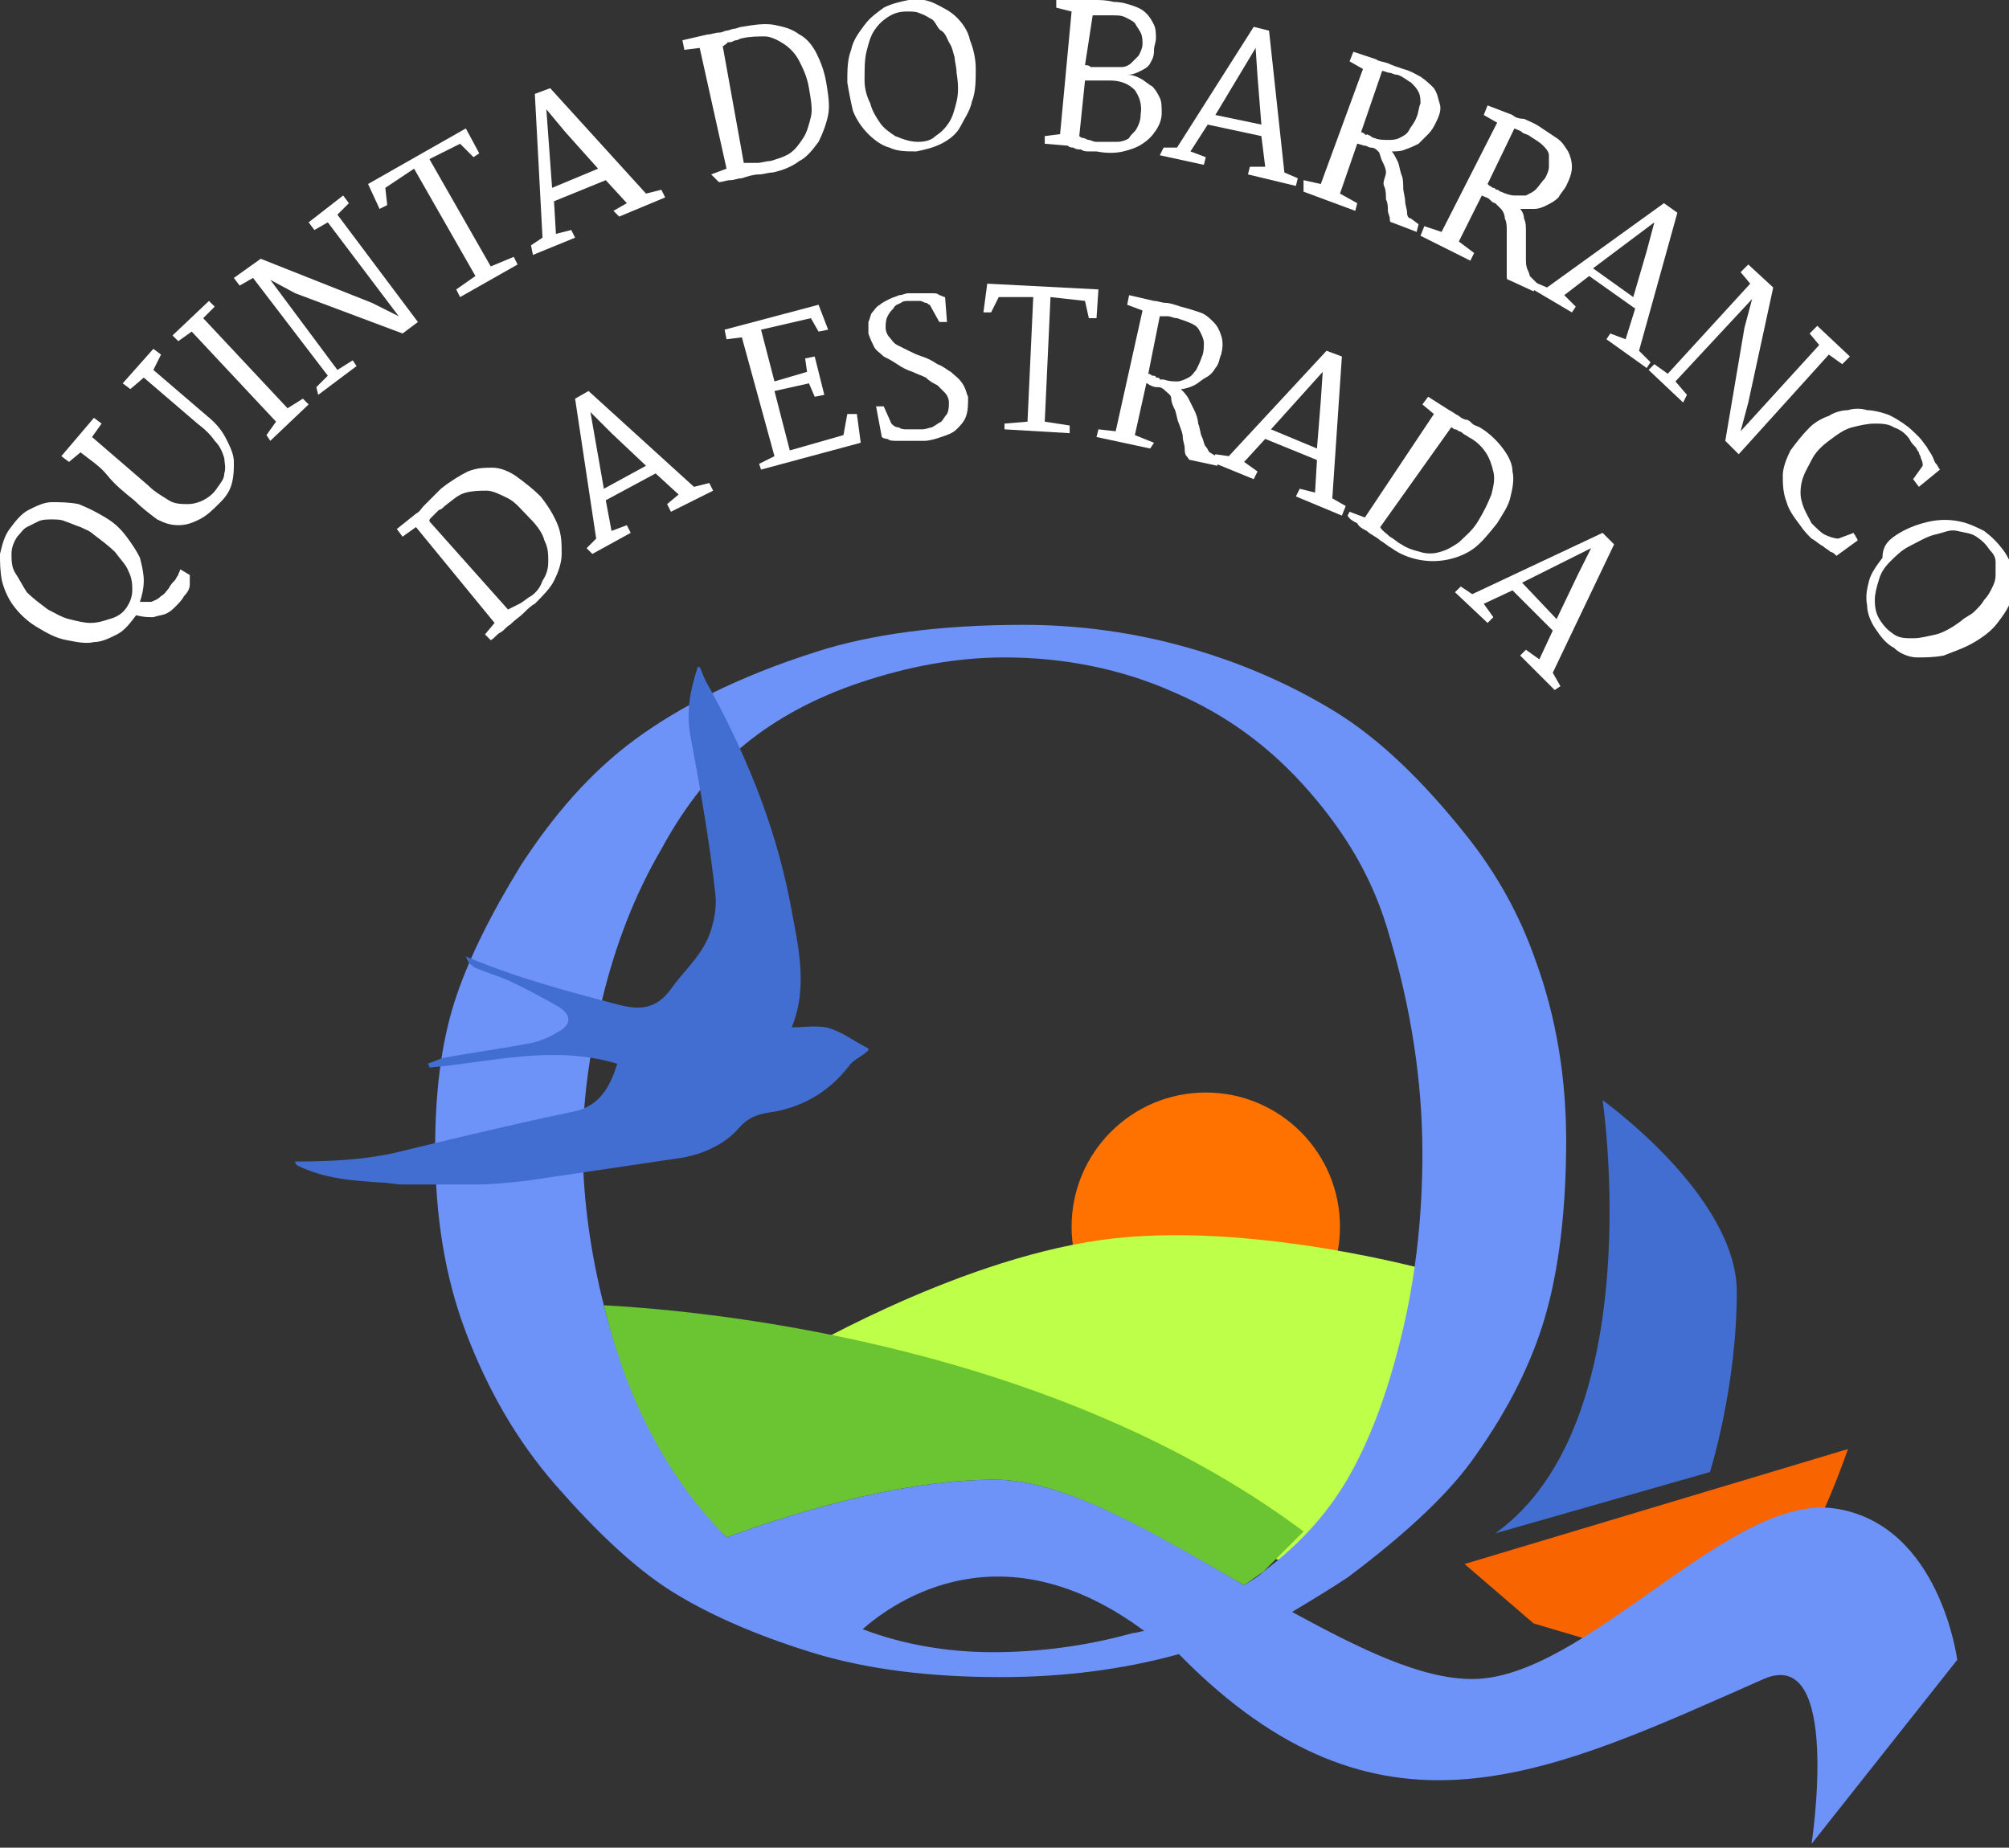 <?xml version="1.0" encoding="utf-8"?>
<!-- Generator: Adobe Illustrator 18.1.0, SVG Export Plug-In . SVG Version: 6.00 Build 0)  -->
<svg version="1.1" id="Layer_1" xmlns="http://www.w3.org/2000/svg" xmlns:xlink="http://www.w3.org/1999/xlink" x="0px" y="0px"
	 viewBox="0 0 104.8 96.4" enable-background="new 0 0 104.8 96.4" xml:space="preserve">
<rect x="0" y="0" width="104.8" height="96.4" fill="#333333" stroke="none"/>
<circle fill="#FF7200" cx="62.9" cy="64" r="7"/>
<path fill="#BEFF49" d="M75,66.4c0,0-9.8-2.8-17.6-1.7s-16.3,6.2-16.3,6.2l26.1,10.7l8.9-11.9L75,66.4z"/>
<path fill="#F86400" d="M80,84.7l-3.6-3.1l20-6c0,0-2,5.9-3.5,6.5l-10.2,3.4L80,84.7z"/>
<path fill="#426DD1" d="M78,80l11.2-3.2c0,0,1.4-4.4,1.4-9.4s-7-10-7-10S86.1,74.2,78,80z"/>
<path fill="#6D93F9" d="M102.1,86.6c0,0-0.9-7.1-6.4-7.9s-13,8.9-18.9,8.9c-2.7,0-5.9-1.6-9.4-3.5c1-0.6,2-1.2,2.9-1.8
	c3.2-2.4,5.4-4.5,6.7-6.4c1.7-2.4,2.9-4.8,3.6-7.2c0.7-2.4,1.1-5.5,1.1-9.2c0-3.2-0.5-6.4-1.6-9.4c-0.8-2.3-2-4.5-3.6-6.5
	c-2.3-2.9-4.6-5.1-6.9-6.5c-2.3-1.4-4.8-2.5-7.6-3.3c-2.8-0.8-5.7-1.2-8.6-1.2c-4.4,0-8,0.5-10.8,1.4c-4.1,1.3-7.2,2.9-9.5,4.6
	s-4.2,3.9-5.9,6.5c-1.6,2.6-2.8,5-3.5,7.2c-0.7,2.2-1,4.8-1,7.6c0,3.5,0.5,6.7,1.6,9.6c1.1,2.9,2.6,5.6,4.7,8c2.1,2.4,4.1,4.3,6,5.5
	c1.9,1.2,4.4,2.3,7.3,3.2c2.9,0.9,6.2,1.3,9.9,1.3c3.3,0,6.4-0.4,9.3-1.2c0.2,0.2,0.4,0.4,0.6,0.6c10.2,9.9,18.8,5.6,29.9,0.7
	c4.1-1.8,2.5,8.6,2.5,8.6L102.1,86.6z M34.3,75.3c-1.2-2.2-2.2-4.7-2.9-7.6c-0.7-2.9-1-5.6-1-7.9c0-2.2,0.3-4.7,1-7.6
	c0.7-2.9,1.7-5.5,3.1-7.9c1.3-2.4,2.8-4.2,4.4-5.5s3.6-2.4,6-3.2c2.4-0.8,4.9-1.3,7.5-1.3c3.1,0,6.1,0.6,8.8,1.8
	c2.8,1.2,5.1,2.9,7.1,5.2s3.4,4.7,4.2,7.6c1.1,3.7,1.7,7.5,1.7,11.3c0,3-0.3,6.1-1,9.1c-0.7,3-1.6,5.5-2.7,7.5s-2.6,3.7-4.6,5.2
	c-0.3,0.3-0.7,0.5-1,0.7c-4.6-2.7-9.3-5.5-13-5.5c-5.3,0-11.2,2-14,3C36.5,78.7,35.3,77.1,34.3,75.3z M59.1,85.2c-2.5,0.7-5,1-7.3,1
	c-2.4,0-4.7-0.4-6.8-1.2c1.7-1.5,7.3-5.4,14.7,0.1C59.5,85.1,59.3,85.2,59.1,85.2z"/>
<path fill="#6BC431" d="M68,79.9C54.2,69.6,35.2,68.3,31.5,68.1c0.7,2.8,1.6,5.2,2.8,7.3c1,1.8,2.2,3.4,3.6,4.8c2.8-1,8.7-3,14-3
	c3.7,0,8.3,2.8,13,5.5c0.3-0.2,0.7-0.5,1-0.7C66.6,81.3,67.3,80.6,68,79.9z"/>
<g id="AIm5ul.tif">
	<g>
		<path fill="#426DD1" d="M15.4,60.6c2,0,3.9-0.1,5.8-0.6c2.9-0.7,5.8-1.4,8.7-2c1-0.2,1.6-0.8,2-1.7c0.1-0.2,0.2-0.5,0.3-0.8
			c-3.3-1-6.5-0.1-9.8,0.2c0-0.1,0-0.1-0.1-0.2c0.3-0.1,0.5-0.2,0.8-0.3c1.6-0.3,3.2-0.5,4.7-0.8c0.4-0.1,0.9-0.3,1.2-0.5
			c0.8-0.4,0.9-0.9,0.1-1.4c-0.9-0.5-1.8-1-2.7-1.4c-0.5-0.2-1.1-0.4-1.6-0.6c-0.2-0.1-0.4-0.3-0.5-0.6c2.6,1.1,5.2,1.8,7.9,2.5
			c1.1,0.3,2,0.3,2.8-0.8c0.7-1,1.7-1.8,2.1-3.1c0.2-0.7,0.3-1.3,0.2-2C37,43.8,36.5,41,36,38.3c-0.2-1.2,0-2.3,0.4-3.5
			c0,0,0.1,0,0.1,0c0.1,0.2,0.2,0.5,0.3,0.7c2,3.6,3.6,7.4,4.4,11.5c0.4,2.2,1,4.4,0.1,6.6c0.6,0,1.2-0.1,1.8,0
			c0.8,0.2,1.4,0.7,2.2,1.1c0,0,0,0.1,0,0.1c-0.3,0.3-0.8,0.5-1,0.8c-1,1.3-2.3,2.1-3.9,2.4c-0.7,0.1-1.3,0.2-1.9,0.9
			c-0.7,0.8-1.8,1.3-2.9,1.5c-2.7,0.4-5.4,0.8-8.1,1.2c-0.9,0.1-1.8,0.2-2.8,0.2c-1.2,0-2.5,0-3.7,0c-0.4,0-0.7-0.1-1.1-0.1
			c-1.5-0.1-3-0.2-4.4-0.9C15.4,60.7,15.4,60.7,15.4,60.6z"/>
	</g>
</g>
<g>
	<path fill="#FFFFFF" d="M1.9,32.7C1.4,32.4,1,32,0.7,31.6c-0.3-0.4-0.5-0.9-0.6-1.3C0,29.8,0,29.3,0,28.9c0.1-0.4,0.2-0.9,0.5-1.3
		c0.3-0.4,0.6-0.8,1-1s0.8-0.4,1.2-0.4c0.4,0,0.9,0,1.4,0.1C4.6,26.5,5,26.7,5.5,27c0.5,0.3,0.8,0.6,1.1,1c0.3,0.4,0.5,0.7,0.7,1.1
		c0.1,0.4,0.2,0.8,0.2,1.2c0,0.4-0.1,0.8-0.2,1.1c0.2,0,0.4,0,0.6,0c0.2-0.1,0.3-0.1,0.5-0.3c0.2-0.1,0.3-0.3,0.4-0.4
		c0.1-0.2,0.2-0.3,0.3-0.4c0.1-0.1,0.1-0.2,0.2-0.3c0-0.1,0.1-0.2,0.1-0.3l0.5,0.3c0,0.1,0,0.3,0,0.5c0,0.2-0.1,0.4-0.3,0.6
		c-0.1,0.2-0.3,0.4-0.4,0.5c-0.2,0.2-0.3,0.3-0.5,0.4s-0.4,0.1-0.7,0.2c-0.3,0-0.5,0-0.9-0.1c0,0,0,0,0,0c0,0,0,0,0,0
		c-0.3,0.4-0.6,0.8-1,1c-0.4,0.2-0.8,0.4-1.2,0.4c-0.4,0.1-0.9,0-1.4-0.1C2.9,33.3,2.4,33,1.9,32.7z M6.6,31.7
		c0.2-0.3,0.3-0.6,0.3-0.9c0-0.3,0-0.6-0.2-1c-0.1-0.3-0.4-0.6-0.7-1c-0.3-0.3-0.7-0.6-1.1-0.9c-0.2-0.2-0.5-0.3-0.7-0.4
		c-0.3-0.1-0.5-0.2-0.8-0.3c-0.2-0.1-0.5-0.1-0.7-0.1c-0.2,0-0.5,0-0.7,0.1s-0.4,0.2-0.6,0.3c-0.2,0.1-0.3,0.3-0.5,0.5
		c-0.2,0.3-0.3,0.6-0.3,0.9c0,0.3,0,0.7,0.2,1s0.4,0.7,0.6,1c0.3,0.3,0.7,0.6,1.1,0.9c0.4,0.2,0.7,0.4,1.1,0.5
		c0.4,0.1,0.8,0.2,1.1,0.2c0.4,0,0.7-0.1,1-0.2C6.1,32.2,6.4,32,6.6,31.7z"/>
	<path fill="#FFFFFF" d="M7,26.1c-0.5-0.4-1-0.8-1.4-1.3s-0.9-0.8-1.4-1.2l-0.6,0.5l-0.4-0.3l1.7-2l0.4,0.3l-0.5,0.7l2.9,2.5
		c0.4,0.4,0.8,0.6,1.1,0.8c0.3,0.2,0.7,0.2,1,0.2c0.3,0,0.6-0.1,0.8-0.2c0.2-0.1,0.5-0.3,0.7-0.6c0.2-0.3,0.4-0.5,0.4-0.8
		c0.1-0.3,0-0.6,0-0.8c-0.1-0.3-0.2-0.6-0.5-0.9c-0.2-0.3-0.5-0.6-0.9-0.9l-2.8-2.4l-0.7,0.6l-0.4-0.3l1.6-1.8l0.4,0.3L8,19.3
		l2.8,2.4c0.5,0.4,0.8,0.8,1,1.2c0.2,0.4,0.4,0.8,0.4,1.2c0,0.4,0,0.7-0.1,1.1c-0.1,0.4-0.3,0.7-0.6,1c-0.4,0.4-0.7,0.7-1.1,0.9
		c-0.4,0.2-0.7,0.3-1.1,0.3c-0.4,0-0.7-0.1-1.1-0.3C7.8,26.8,7.4,26.5,7,26.1z"/>
	<path fill="#FFFFFF" d="M13.9,22.7l0.5-0.7L10,17.3l-0.7,0.5L9,17.5l1.9-1.8l0.3,0.3l-0.6,0.6l4.4,4.7l0.8-0.5l0.3,0.3l-2,1.9
		L13.9,22.7z"/>
	<path fill="#FFFFFF" d="M16.5,20.2l0.6-0.6l-3.9-5.1l-0.7,0.4l-0.3-0.4l1.4-1l5.8,2.3l1.4,0.7l-3.7-4.9L16.4,12l-0.3-0.4l1.8-1.4
		l0.3,0.4l-0.6,0.6l4.2,5.6l-0.8,0.6l-5.6-2.1l-1.3-0.7l3.5,4.7l0.8-0.5l0.2,0.3l-2,1.5L16.5,20.2z"/>
	<path fill="#FFFFFF" d="M23.8,15.1l1-0.7l-3.2-5.6l-1.5,1l0.1,0.9l-0.4,0.2l-0.6-1.3l5.1-2.9l0.7,1.3l-0.3,0.2l-0.7-0.7l-1.6,0.8
		l3.2,5.6l1.2-0.5l0.2,0.4l-3,1.7L23.8,15.1z"/>
	<path fill="#FFFFFF" d="M27.7,12.8l0.6-0.4l-0.4-7.5l0.8-0.3l5,5.5l0.8-0.2l0.2,0.4l-2.4,1L32,11l0.7-0.4l-1.1-1.2l-2.7,1.1
		l0.1,1.7l0.8-0.2l0.2,0.4l-2.2,0.9L27.7,12.8z M31.2,8.8l-1.7-1.9l-1-1.2l0.3,4.1L31.2,8.8z"/>
	<path fill="#FFFFFF" d="M37.1,9.1l0.8-0.3l-1.4-6.3l-0.8,0.1l-0.1-0.5l1.3-0.3c0.2,0,0.4-0.1,0.6-0.1c0.2,0,0.3-0.1,0.4-0.1
		c0.1,0,0.3-0.1,0.4-0.1c0.1,0,0.3-0.1,0.4-0.1c0.6-0.1,1.2-0.2,1.7-0.1s0.9,0.2,1.3,0.5c0.4,0.2,0.7,0.6,0.9,1
		c0.2,0.4,0.4,0.9,0.5,1.5c0.1,0.6,0.2,1.2,0.1,1.7c-0.1,0.5-0.3,1-0.5,1.4c-0.3,0.4-0.6,0.8-1,1c-0.4,0.3-0.9,0.5-1.4,0.6
		c-0.2,0-0.5,0.1-0.7,0.1c-0.3,0-0.6,0.1-0.9,0.2c-0.2,0-0.4,0.1-0.6,0.1c-0.2,0-0.4,0.1-0.6,0.1L37.1,9.1z M38.8,8.5
		c0.2,0,0.4,0,0.7,0c0.2,0,0.5-0.1,0.7-0.1c0.3-0.1,0.7-0.2,1-0.4c0.3-0.2,0.5-0.5,0.7-0.8s0.3-0.7,0.4-1.1c0.1-0.4,0-0.9-0.1-1.5
		c-0.1-0.6-0.3-1-0.5-1.4c-0.2-0.4-0.5-0.7-0.8-0.9c-0.3-0.2-0.7-0.4-1-0.4s-0.8,0-1.2,0.1c-0.1,0-0.2,0.1-0.3,0.1
		c-0.1,0-0.2,0.1-0.3,0.1c-0.1,0-0.2,0-0.2,0.1c-0.1,0-0.1,0.1-0.2,0.1L38.8,8.5z"/>
	<path fill="#FFFFFF" d="M44.2,4.3c0-0.6,0-1.2,0.2-1.7c0.1-0.5,0.4-0.9,0.7-1.3c0.3-0.4,0.6-0.6,1-0.9c0.4-0.2,0.8-0.3,1.3-0.4
		c0.5-0.1,1,0,1.4,0.2c0.4,0.2,0.8,0.4,1.1,0.7c0.3,0.3,0.6,0.7,0.7,1.2c0.2,0.5,0.3,1,0.3,1.5c0,0.6,0,1.2-0.2,1.7
		c-0.1,0.5-0.4,0.9-0.6,1.3s-0.6,0.7-1,0.9c-0.4,0.2-0.8,0.3-1.3,0.4c-0.5,0-1,0-1.4-0.2C46,7.6,45.6,7.3,45.3,7
		c-0.3-0.3-0.6-0.7-0.8-1.2C44.4,5.4,44.3,4.9,44.2,4.3z M47.9,7.4c0.4,0,0.7-0.1,0.9-0.3c0.3-0.2,0.5-0.4,0.7-0.7
		c0.2-0.3,0.3-0.7,0.4-1.1c0.1-0.4,0.1-0.9,0-1.5c0-0.3-0.1-0.6-0.1-0.8c-0.1-0.3-0.1-0.5-0.3-0.8c-0.1-0.2-0.2-0.5-0.4-0.6
		S48.8,1.1,48.6,1S48.3,0.8,48,0.7c-0.2-0.1-0.4-0.1-0.7-0.1c-0.4,0-0.7,0.1-1,0.3c-0.3,0.2-0.5,0.4-0.7,0.7s-0.3,0.7-0.4,1.1
		s-0.1,0.9-0.1,1.5c0,0.4,0.1,0.8,0.3,1.2c0.1,0.4,0.3,0.7,0.5,1c0.2,0.3,0.5,0.5,0.8,0.7C47.2,7.3,47.5,7.4,47.9,7.4z"/>
	<path fill="#FFFFFF" d="M54.5,7.1l0.8-0.1l0.6-6.4l-0.8-0.2l0-0.5l1.2,0.1c0.2,0,0.5,0,0.8,0c0.3,0,0.6,0,1,0.1
		c0.4,0,0.7,0.1,1,0.2c0.3,0.1,0.5,0.2,0.7,0.4c0.2,0.2,0.3,0.4,0.4,0.6c0.1,0.2,0.1,0.5,0.1,0.7c0,0.2-0.1,0.4-0.1,0.6
		C60.2,3,60.1,3.1,60,3.3c-0.1,0.2-0.3,0.3-0.5,0.4c-0.2,0.1-0.4,0.2-0.7,0.2c0.3,0,0.5,0.1,0.7,0.2c0.2,0.1,0.4,0.3,0.6,0.4
		c0.2,0.2,0.3,0.4,0.4,0.6c0.1,0.2,0.1,0.5,0.1,0.8c0,0.3-0.1,0.6-0.3,0.9c-0.2,0.3-0.4,0.5-0.7,0.7c-0.3,0.2-0.6,0.3-1,0.4
		c-0.4,0.1-0.9,0.1-1.4,0c-0.1,0-0.3,0-0.4,0c-0.1,0-0.3,0-0.4-0.1c-0.1,0-0.3,0-0.4-0.1c-0.1,0-0.2,0-0.3-0.1l-1.2-0.1L54.5,7.1z
		 M56.3,7.1c0,0,0.1,0.1,0.2,0.1c0.1,0,0.2,0.1,0.3,0.1c0.1,0,0.2,0.1,0.4,0.1c0.1,0,0.2,0,0.3,0c0.3,0,0.5,0,0.8,0
		c0.2,0,0.5-0.1,0.6-0.2C59,7,59.2,6.9,59.3,6.7c0.1-0.2,0.2-0.4,0.2-0.7c0.1-0.6-0.1-1-0.3-1.3c-0.3-0.3-0.7-0.5-1.3-0.5
		c-0.1,0-0.2,0-0.3,0c-0.1,0-0.2,0-0.4,0s-0.2,0-0.3,0c-0.1,0-0.2,0-0.3,0L56.3,7.1z M56.6,3.4c0.1,0,0.2,0,0.3,0.1
		c0.1,0,0.2,0,0.3,0c0.1,0,0.2,0,0.3,0s0.2,0,0.3,0c0.2,0,0.5,0,0.7,0c0.2,0,0.4-0.1,0.5-0.2c0.1-0.1,0.3-0.3,0.4-0.4
		c0.1-0.2,0.2-0.4,0.2-0.6c0-0.2,0-0.4-0.1-0.6c-0.1-0.2-0.2-0.3-0.3-0.5c-0.1-0.1-0.3-0.2-0.5-0.3s-0.4-0.1-0.7-0.1
		c-0.1,0-0.1,0-0.2,0c-0.1,0-0.2,0-0.3,0c-0.1,0-0.2,0-0.3,0c-0.1,0-0.2,0-0.2,0L56.6,3.4z"/>
	<path fill="#FFFFFF" d="M60.7,7.7l0.7,0l4-6.3l0.8,0.2L67,9l0.7,0.3l-0.1,0.4l-2.5-0.6l0.1-0.4l0.8,0l-0.2-1.6L63,6.5l-0.9,1.4
		l0.8,0.3l-0.1,0.4l-2.3-0.5L60.7,7.7z M65.8,6.5L65.6,4l-0.1-1.5L63.4,6L65.8,6.5z"/>
	<path fill="#FFFFFF" d="M68,9.4l0.9,0.2l2.2-6l-0.7-0.4l0.2-0.5l1.2,0.4c0.1,0.1,0.3,0.1,0.6,0.2c0.2,0.1,0.5,0.2,0.8,0.3
		c0.4,0.1,0.7,0.3,0.9,0.4c0.3,0.2,0.5,0.4,0.7,0.6C75,4.9,75,5.1,75.1,5.4s0,0.6-0.2,1c-0.1,0.2-0.2,0.4-0.4,0.6
		c-0.2,0.2-0.3,0.3-0.5,0.5c-0.2,0.1-0.4,0.2-0.7,0.3c-0.2,0.1-0.5,0.1-0.7,0.1c0,0,0,0,0,0c0,0,0,0,0,0c0.1,0.1,0.2,0.3,0.3,0.5
		c0.1,0.2,0.1,0.4,0.2,0.7c0.1,0.2,0.1,0.5,0.1,0.7c0,0.2,0.1,0.5,0.1,0.7c0,0.2,0.1,0.4,0.1,0.6c0,0.2,0.1,0.3,0.2,0.3l0.4,0.3
		l-0.1,0.4l-1.3-0.5c-0.1,0-0.1-0.1-0.1-0.2c0-0.1-0.1-0.3-0.1-0.4c0-0.2,0-0.4-0.1-0.6c0-0.2,0-0.5-0.1-0.7S72.3,9.2,72.3,9
		c0-0.2-0.1-0.4-0.2-0.6S72,8,71.9,7.9c-0.1-0.1-0.2-0.2-0.4-0.2c-0.1,0-0.2-0.1-0.3-0.1c-0.1,0-0.3-0.1-0.4-0.1l-0.9,2.6l0.9,0.5
		l-0.1,0.4l-2.7-1L68,9.4z M71,6.9c0,0,0.1,0,0.2,0.1S71.3,7,71.3,7s0.2,0.1,0.2,0.1s0.1,0.1,0.2,0.1c0.2,0.1,0.5,0.1,0.7,0.1
		c0.2,0,0.4,0,0.6-0.1c0.2-0.1,0.4-0.2,0.5-0.4c0.1-0.2,0.3-0.4,0.4-0.7c0.1-0.2,0.1-0.5,0.2-0.7c0-0.2,0-0.4-0.1-0.6
		c-0.1-0.2-0.2-0.3-0.4-0.5c-0.2-0.1-0.4-0.3-0.7-0.4c-0.2,0-0.3-0.1-0.4-0.1c-0.1,0-0.3-0.1-0.4-0.1L71,6.9z"/>
	<path fill="#FFFFFF" d="M74.3,11.8l0.9,0.3l2.9-5.7l-0.7-0.4l0.2-0.5L78.9,6c0.1,0.1,0.3,0.2,0.6,0.2c0.2,0.1,0.5,0.2,0.8,0.4
		c0.3,0.2,0.6,0.4,0.9,0.6c0.3,0.2,0.4,0.4,0.6,0.7c0.1,0.2,0.2,0.5,0.2,0.8c0,0.3-0.1,0.6-0.3,1c-0.1,0.2-0.3,0.4-0.4,0.6
		c-0.2,0.2-0.4,0.3-0.6,0.4s-0.4,0.2-0.7,0.2c-0.2,0-0.5,0-0.7,0c0,0,0,0,0,0c0,0,0,0,0,0c0.1,0.1,0.2,0.3,0.2,0.5
		c0.1,0.2,0.1,0.4,0.1,0.7c0,0.2,0,0.5,0,0.7c0,0.3,0,0.5,0,0.7c0,0.2,0,0.4,0.1,0.6s0.1,0.3,0.1,0.3l0.4,0.4L80,15.2l-1.3-0.6
		c-0.1,0-0.1-0.1-0.1-0.2c0-0.1,0-0.3,0-0.4c0-0.2,0-0.4,0-0.6c0-0.2,0-0.5,0-0.7c0-0.2,0-0.5,0-0.7c0-0.2,0-0.4-0.1-0.6
		c0-0.2-0.1-0.4-0.2-0.5c-0.1-0.1-0.2-0.2-0.3-0.3c-0.1,0-0.2-0.1-0.3-0.2c-0.1-0.1-0.2-0.1-0.4-0.2l-1.2,2.4l0.8,0.6l-0.2,0.4
		l-2.6-1.3L74.3,11.8z M77.6,9.6c0,0,0.1,0.1,0.1,0.1c0.1,0,0.1,0.1,0.2,0.1c0.1,0,0.1,0.1,0.2,0.1c0.1,0,0.1,0.1,0.2,0.1
		c0.2,0.1,0.5,0.2,0.7,0.2c0.2,0,0.4,0,0.6,0c0.2-0.1,0.4-0.2,0.5-0.3c0.2-0.2,0.3-0.4,0.5-0.6c0.1-0.2,0.2-0.4,0.2-0.6
		c0-0.2,0-0.4,0-0.6s-0.2-0.4-0.3-0.5c-0.2-0.2-0.4-0.3-0.7-0.5c-0.1-0.1-0.3-0.1-0.4-0.2S79.2,6.8,79,6.7L77.6,9.6z"/>
	<path fill="#FFFFFF" d="M80,14.7l0.7,0.3l6.1-4.4l0.7,0.5l-2,7.2l0.6,0.6l-0.2,0.3l-2.1-1.5l0.2-0.3l0.8,0.3l0.5-1.6l-2.4-1.7
		l-1.3,1l0.6,0.6l-0.2,0.3L79.8,15L80,14.7z M85.2,15.5l0.7-2.4l0.4-1.5L83.1,14L85.2,15.5z"/>
	<path fill="#FFFFFF" d="M86.3,19l0.7,0.5l4.3-4.7l-0.5-0.6l0.4-0.4l1.3,1.2L91.2,21l-0.4,1.5l4.1-4.5l-0.5-0.6l0.4-0.4l1.7,1.6
		L96.1,19l-0.7-0.5l-4.7,5.2L90,23l1-5.9l0.4-1.5l-4,4.3l0.6,0.7L87.8,21L86,19.3L86.3,19z"/>
	<path fill="#FFFFFF" d="M94.4,22.3c0.3-0.3,0.7-0.5,1-0.6c0.3-0.2,0.7-0.3,1-0.3c0.3-0.1,0.7-0.1,1,0c0.3,0,0.7,0.1,1,0.2
		c0.3,0.1,0.6,0.3,0.9,0.5c0.3,0.2,0.5,0.4,0.8,0.7c0.2,0.2,0.3,0.4,0.4,0.5c0.1,0.2,0.2,0.3,0.3,0.5c0.1,0.2,0.1,0.3,0.2,0.4
		s0.1,0.2,0.2,0.3l-1.1,0.9l-0.3-0.4l0.5-0.7c0-0.1,0-0.2-0.1-0.4c0-0.1-0.1-0.2-0.1-0.3c-0.1-0.1-0.1-0.2-0.2-0.3s-0.2-0.2-0.3-0.4
		c-0.2-0.3-0.5-0.5-0.8-0.6c-0.3-0.2-0.7-0.2-1-0.2c-0.4,0-0.8,0.1-1.2,0.2s-0.8,0.4-1.2,0.7c-0.4,0.3-0.7,0.6-0.9,1
		c-0.2,0.4-0.4,0.7-0.5,1.1c-0.1,0.4-0.1,0.8,0,1.1c0.1,0.4,0.3,0.7,0.5,1.1c0.3,0.3,0.5,0.5,0.7,0.6c0.2,0.1,0.5,0.2,0.7,0.2
		l0.8-0.3c0,0.1,0.1,0.1,0.1,0.2c0,0,0.1,0.1,0.1,0.2L95.8,29c-0.1-0.1-0.2-0.2-0.3-0.2c-0.1-0.1-0.3-0.2-0.4-0.3
		c-0.2-0.1-0.4-0.3-0.6-0.4c-0.2-0.2-0.4-0.4-0.6-0.7c-0.3-0.4-0.6-0.8-0.7-1.2C93,25.7,93,25.2,93,24.8c0-0.4,0.2-0.9,0.4-1.3
		C93.7,23.1,94,22.7,94.4,22.3z"/>
	<path fill="#FFFFFF" d="M99.1,27.8c0.5-0.3,1.1-0.5,1.6-0.6s1-0.1,1.5,0c0.5,0.1,0.9,0.3,1.3,0.5c0.4,0.3,0.7,0.6,1,1
		c0.3,0.4,0.5,0.9,0.5,1.3c0.1,0.4,0,0.9-0.1,1.3c-0.1,0.4-0.4,0.8-0.7,1.2c-0.3,0.4-0.7,0.7-1.2,1c-0.5,0.3-1.1,0.5-1.6,0.7
		c-0.5,0.1-1,0.1-1.4,0.1s-0.9-0.2-1.2-0.5c-0.4-0.2-0.7-0.6-0.9-0.9c-0.3-0.4-0.5-0.9-0.5-1.3c-0.1-0.5,0-0.9,0.1-1.3
		c0.1-0.4,0.4-0.8,0.7-1.2C98.2,28.4,98.6,28.1,99.1,27.8z M98.1,32.4c0.2,0.3,0.4,0.5,0.7,0.7s0.6,0.2,1,0.2c0.4,0,0.7-0.1,1.2-0.2
		c0.4-0.1,0.9-0.4,1.3-0.7c0.2-0.2,0.5-0.3,0.7-0.5c0.2-0.2,0.4-0.4,0.5-0.6c0.2-0.2,0.3-0.4,0.4-0.6c0.1-0.2,0.2-0.4,0.2-0.7
		c0-0.2,0-0.4,0-0.7c0-0.2-0.1-0.4-0.3-0.6c-0.2-0.3-0.4-0.5-0.7-0.7c-0.3-0.2-0.6-0.2-1-0.3s-0.7,0.1-1.2,0.2
		c-0.4,0.1-0.9,0.4-1.3,0.6c-0.4,0.2-0.7,0.5-1,0.8c-0.3,0.3-0.5,0.6-0.6,1c-0.1,0.3-0.2,0.7-0.2,1C97.8,31.8,97.9,32.1,98.1,32.4z"
		/>
</g>
<g>
	<path fill="#FFFFFF" d="M25.3,33.1l0.5-0.6l-4.1-5L21,28l-0.3-0.4l1-0.8c0.2-0.1,0.3-0.3,0.4-0.4s0.2-0.2,0.3-0.3
		c0.1-0.1,0.2-0.2,0.3-0.3c0.1-0.1,0.2-0.2,0.3-0.3c0.5-0.4,1-0.7,1.4-0.9c0.5-0.2,0.9-0.2,1.3-0.2c0.4,0,0.9,0.2,1.3,0.5
		c0.4,0.3,0.8,0.6,1.2,1c0.4,0.5,0.7,1,0.9,1.5c0.2,0.5,0.2,1,0.2,1.5c0,0.5-0.2,1-0.4,1.4c-0.2,0.4-0.6,0.8-1,1.2
		c-0.2,0.1-0.4,0.3-0.6,0.5c-0.2,0.2-0.4,0.3-0.7,0.6c-0.2,0.1-0.3,0.3-0.5,0.4c-0.2,0.1-0.3,0.3-0.5,0.4L25.3,33.1z M26.5,31.8
		c0.2-0.1,0.4-0.2,0.6-0.3c0.2-0.1,0.4-0.3,0.6-0.4c0.3-0.2,0.5-0.5,0.6-0.8c0.2-0.3,0.3-0.6,0.3-1s0-0.7-0.2-1.1
		c-0.1-0.4-0.4-0.8-0.8-1.2c-0.4-0.4-0.7-0.8-1.1-1c-0.4-0.2-0.8-0.4-1.1-0.4s-0.7,0-1.1,0.1s-0.7,0.4-1.1,0.7
		c-0.1,0.1-0.2,0.2-0.3,0.2c-0.1,0.1-0.1,0.1-0.2,0.2c-0.1,0.1-0.1,0.1-0.2,0.2s-0.1,0.1-0.1,0.2L26.5,31.8z"/>
	<path fill="#FFFFFF" d="M30.6,28.6l0.5-0.5L30,20.8l0.7-0.4l5.5,5l0.8-0.2l0.2,0.4L35,26.7l-0.2-0.4l0.6-0.5l-1.2-1.1l-2.6,1.4
		l0.3,1.6l0.8-0.3l0.2,0.4l-2,1.1L30.6,28.6z M33.7,24.3l-1.8-1.7l-1.1-1.1l0.7,4L33.7,24.3z"/>
	<path fill="#FFFFFF" d="M39.6,24.2l0.8-0.4l-1.7-6.2l-0.8,0.1l-0.1-0.5l4.9-1.3l0.5,1.3l-0.5,0.1l-0.4-0.7l-2.6,0.6l0.7,2.7
		l1.7-0.5L42,18.7l0.5-0.1l0.5,2l-0.5,0.1l-0.3-0.7l-1.8,0.4l0.8,3.1l2.8-0.8l0.2-1.1l0.5,0l0.2,1.5l-5.2,1.4L39.6,24.2z"/>
	<path fill="#FFFFFF" d="M45.7,21.2l0.4,0l0.4,0.9c0.1,0.1,0.2,0.2,0.4,0.2c0.1,0.1,0.3,0.1,0.4,0.1s0.3,0,0.4,0c0.2,0,0.3,0,0.4,0
		c0.2,0,0.4-0.1,0.5-0.1c0.2-0.1,0.3-0.2,0.5-0.3c0.1-0.1,0.2-0.3,0.3-0.4c0.1-0.2,0.1-0.4,0.1-0.6c0-0.2-0.1-0.4-0.2-0.5
		s-0.3-0.3-0.4-0.4c-0.2-0.1-0.4-0.2-0.6-0.4c-0.2-0.1-0.5-0.2-0.7-0.3c-0.3-0.1-0.5-0.2-0.8-0.4s-0.5-0.3-0.7-0.4
		c-0.2-0.2-0.4-0.3-0.5-0.5c-0.1-0.2-0.2-0.4-0.3-0.7c0-0.2,0-0.4,0-0.6c0.1-0.2,0.1-0.4,0.2-0.5c0.1-0.1,0.2-0.3,0.4-0.4
		c0.1-0.1,0.3-0.2,0.5-0.3c0.2-0.1,0.3-0.1,0.5-0.2c0.2,0,0.3-0.1,0.5-0.1c0.2,0,0.5,0,0.7,0c0.2,0,0.4,0,0.5,0c0.2,0,0.3,0,0.4,0.1
		c0.1,0,0.2,0.1,0.3,0.1l0.1,1.3l-0.4,0l-0.5-0.9c-0.1,0-0.1-0.1-0.2-0.1s-0.2-0.1-0.3-0.1c-0.1,0-0.2,0-0.3,0s-0.2,0-0.3,0
		c-0.1,0-0.3,0-0.4,0.1c-0.2,0.1-0.3,0.1-0.4,0.3c-0.1,0.1-0.2,0.2-0.3,0.4s-0.1,0.4-0.1,0.6c0,0.2,0.1,0.4,0.2,0.5
		c0.1,0.1,0.2,0.3,0.4,0.4s0.4,0.2,0.6,0.3c0.2,0.1,0.4,0.2,0.7,0.3c0.3,0.1,0.5,0.2,0.8,0.4c0.3,0.1,0.5,0.3,0.7,0.4
		c0.2,0.2,0.4,0.3,0.6,0.6s0.2,0.5,0.3,0.7c0,0.4,0,0.7-0.1,1c-0.1,0.3-0.3,0.5-0.5,0.7s-0.5,0.3-0.8,0.4c-0.3,0.1-0.6,0.2-0.9,0.2
		c-0.2,0-0.5,0-0.7,0c-0.2,0-0.5,0-0.7,0c-0.2,0-0.4,0-0.5-0.1c-0.2,0-0.3-0.1-0.3-0.1L45.7,21.2z"/>
	<path fill="#FFFFFF" d="M52.4,22.1l1.2-0.1l0.3-6.5l-1.8,0l-0.4,0.8l-0.4,0l0.2-1.5l5.8,0.3l-0.1,1.5l-0.4,0l-0.2-0.9l-1.8-0.2
		l-0.3,6.5l1.3,0.2l0,0.4l-3.4-0.2L52.4,22.1z"/>
	<path fill="#FFFFFF" d="M57.3,22.4l0.9,0.1l1.4-6.3l-0.8-0.3l0.1-0.5l1.3,0.3c0.2,0,0.4,0.1,0.6,0.1s0.5,0.1,0.8,0.2
		c0.4,0.1,0.7,0.2,1,0.3s0.5,0.3,0.7,0.5c0.2,0.2,0.3,0.4,0.4,0.7c0.1,0.3,0.1,0.6,0,1c-0.1,0.2-0.1,0.5-0.3,0.7
		c-0.1,0.2-0.3,0.4-0.5,0.5c-0.2,0.1-0.4,0.3-0.6,0.4s-0.5,0.2-0.7,0.2c0,0,0,0,0,0c0,0,0,0,0,0c0.1,0.1,0.3,0.3,0.4,0.5
		c0.1,0.2,0.2,0.4,0.3,0.6c0.1,0.2,0.2,0.5,0.2,0.7c0.1,0.2,0.1,0.5,0.2,0.7c0.1,0.2,0.1,0.4,0.2,0.5s0.1,0.2,0.2,0.3l0.5,0.3
		l-0.1,0.4l-1.4-0.3c-0.1,0-0.1-0.1-0.2-0.2c-0.1-0.1-0.1-0.3-0.1-0.4c0-0.2-0.1-0.4-0.1-0.6c0-0.2-0.1-0.4-0.2-0.7
		c-0.1-0.2-0.1-0.4-0.2-0.7c-0.1-0.2-0.2-0.4-0.2-0.6s-0.2-0.3-0.3-0.4c-0.1-0.1-0.2-0.2-0.4-0.2c-0.1,0-0.2,0-0.4-0.1
		S59.9,20,59.8,20l-0.6,2.7l1,0.4L60,23.4l-2.8-0.6L57.3,22.4z M59.9,19.5c0,0,0.1,0,0.2,0.1c0.1,0,0.2,0,0.2,0.1
		c0.1,0,0.2,0,0.2,0.1c0.1,0,0.1,0,0.2,0c0.3,0.1,0.5,0.1,0.7,0.1c0.2,0,0.4-0.1,0.6-0.2s0.3-0.3,0.4-0.4c0.1-0.2,0.2-0.4,0.3-0.7
		c0.1-0.2,0.1-0.5,0.1-0.7c0-0.2-0.1-0.4-0.2-0.6c-0.1-0.2-0.2-0.3-0.4-0.4c-0.2-0.1-0.5-0.2-0.8-0.3c-0.2,0-0.3-0.1-0.5-0.1
		c-0.1,0-0.3,0-0.4,0L59.9,19.5z"/>
	<path fill="#FFFFFF" d="M63.4,23.7l0.7,0.1l5.1-5.5l0.8,0.3l-0.5,7.4l0.7,0.4L70,26.9l-2.4-1l0.2-0.4l0.8,0.2l0.1-1.7L66,22.9
		l-1.1,1.2l0.7,0.5L65.4,25l-2.2-0.9L63.4,23.7z M68.7,23.4l0.2-2.5l0.1-1.5l-2.7,3L68.7,23.4z"/>
	<path fill="#FFFFFF" d="M70.4,26.7l0.8,0.3l3.6-5.4l-0.6-0.5l0.3-0.4l1.1,0.7c0.2,0.1,0.3,0.2,0.5,0.3c0.1,0.1,0.3,0.2,0.4,0.2
		s0.2,0.1,0.3,0.2c0.1,0.1,0.2,0.1,0.4,0.2c0.5,0.3,0.9,0.7,1.2,1.1c0.3,0.4,0.5,0.8,0.5,1.2c0.1,0.4,0,0.9-0.1,1.3
		c-0.1,0.5-0.4,0.9-0.7,1.4c-0.4,0.5-0.8,1-1.2,1.3c-0.4,0.3-0.9,0.5-1.4,0.6c-0.5,0.1-1,0.1-1.5,0c-0.5-0.1-1-0.3-1.4-0.6
		c-0.2-0.1-0.4-0.3-0.6-0.4c-0.2-0.2-0.5-0.3-0.7-0.5c-0.2-0.1-0.4-0.2-0.5-0.4c-0.2-0.1-0.4-0.2-0.5-0.4L70.4,26.7z M72,27.5
		c0.1,0.2,0.3,0.3,0.5,0.5c0.2,0.1,0.4,0.3,0.6,0.4c0.3,0.2,0.6,0.3,1,0.4c0.3,0.1,0.7,0.1,1,0c0.4-0.1,0.7-0.3,1-0.5
		c0.3-0.3,0.7-0.6,1-1.1c0.3-0.5,0.5-0.9,0.7-1.4c0.1-0.4,0.2-0.8,0.1-1.2c-0.1-0.4-0.2-0.7-0.4-1c-0.2-0.3-0.5-0.6-0.9-0.8
		c-0.1-0.1-0.2-0.1-0.3-0.2s-0.2-0.1-0.2-0.1s-0.1-0.1-0.2-0.1s-0.1-0.1-0.2-0.1L72,27.5z"/>
	<path fill="#FFFFFF" d="M76.2,30.6l0.6,0.4l6.8-3.2l0.6,0.6l-3.2,6.7l0.4,0.7L81.1,36l-1.8-1.8l0.3-0.3l0.7,0.5l0.7-1.5l-2.1-2.1
		l-1.5,0.7l0.5,0.7l-0.3,0.3l-1.7-1.6L76.2,30.6z M81.2,32.3l1.1-2.3l0.7-1.4l-3.6,1.8L81.2,32.3z"/>
</g>
</svg>
